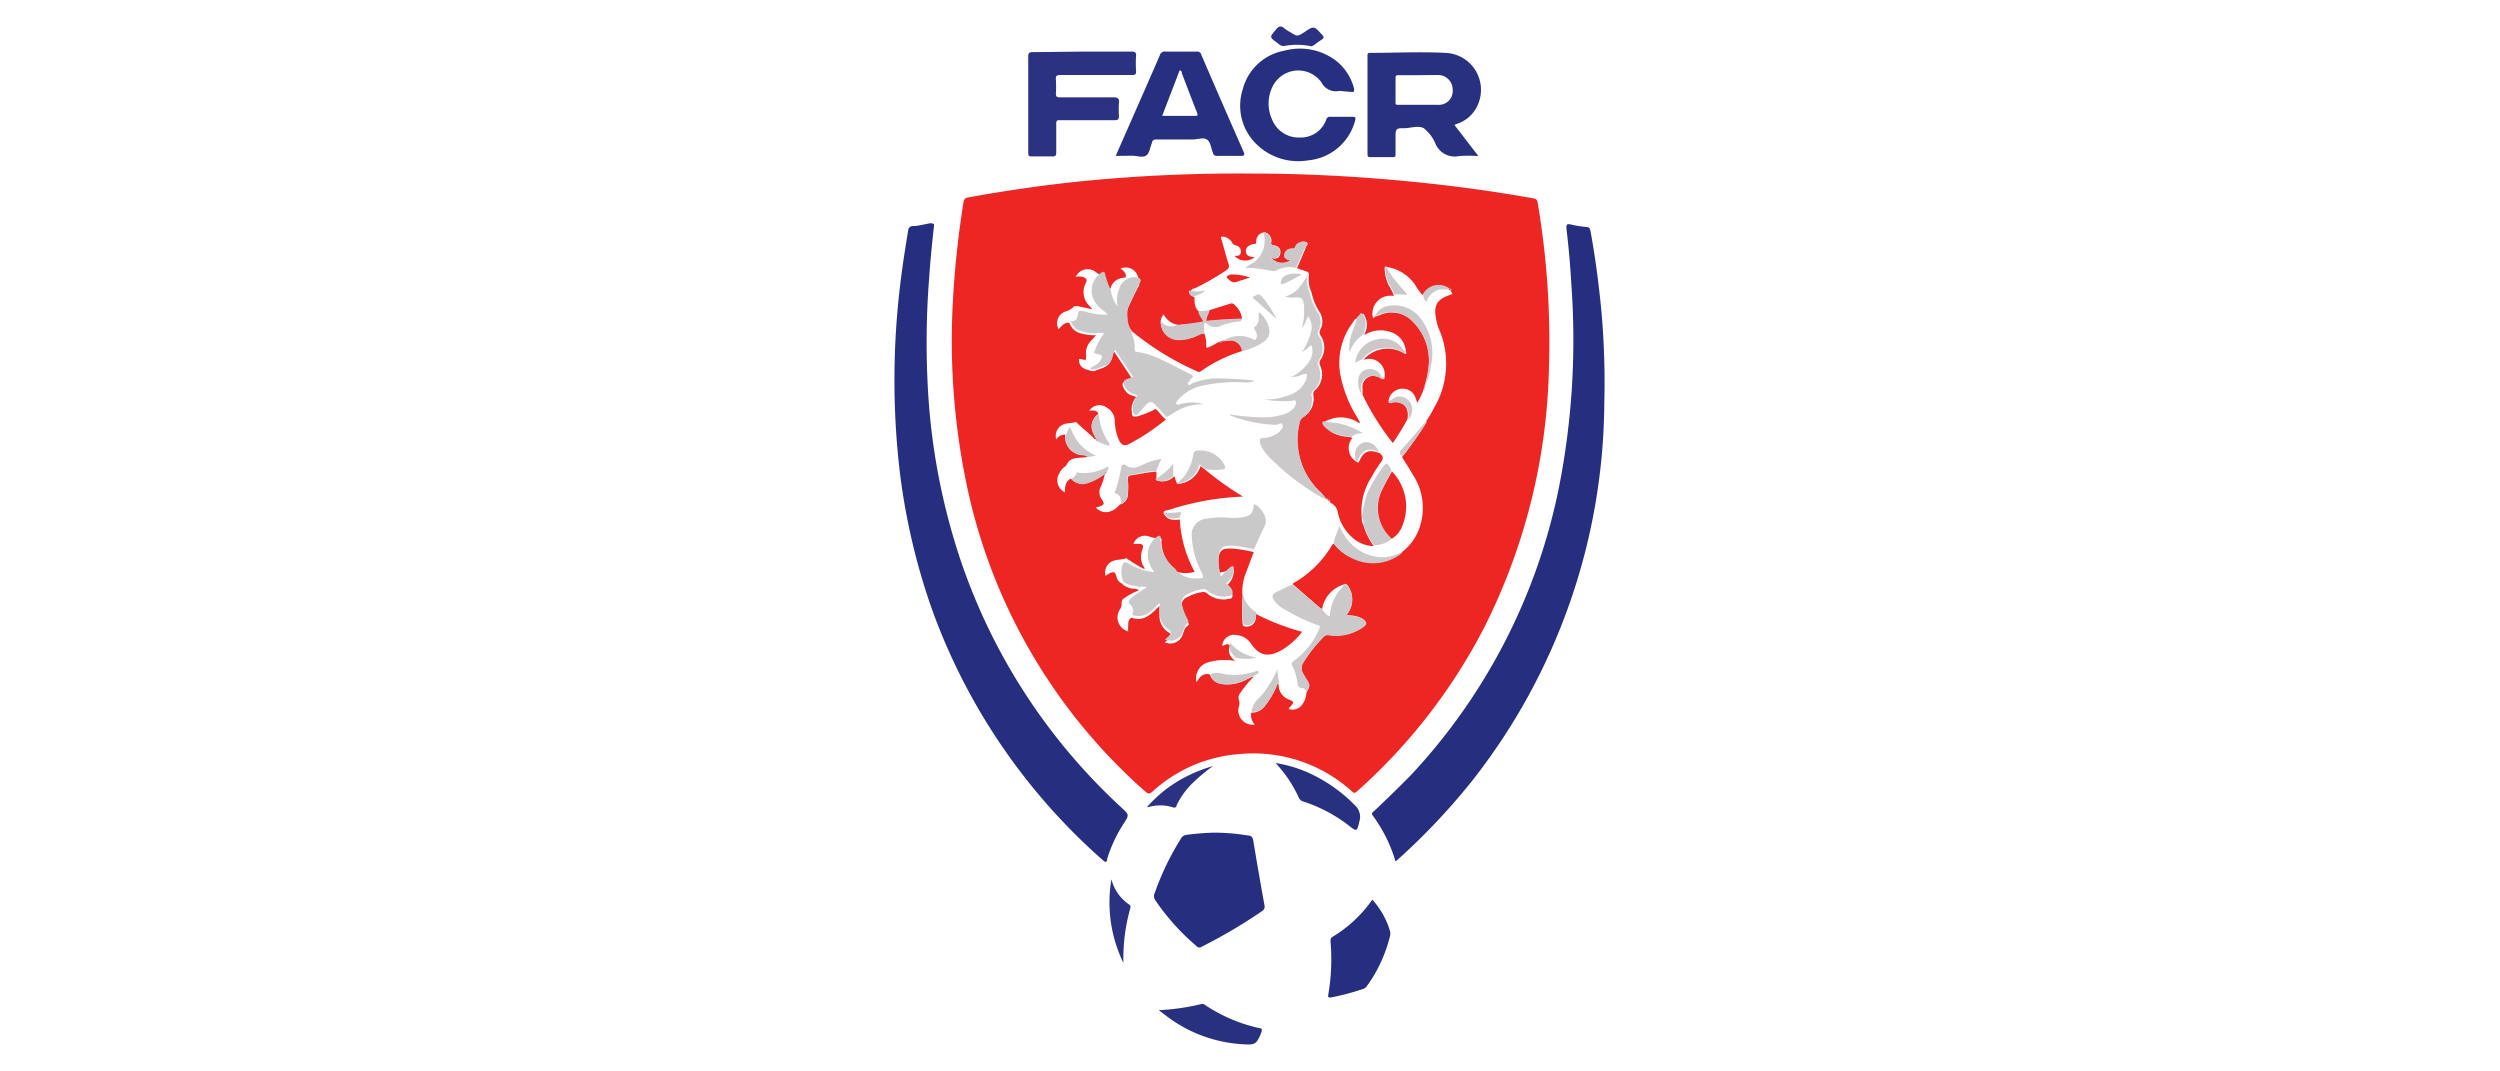 <svg xmlns="http://www.w3.org/2000/svg" id="Layer_1" data-name="Layer 1" viewBox="0 0 140 60"><defs><style>.cls-1{fill:#013f5f;opacity:0;}.cls-2{fill:#ed2624;}.cls-3{fill:#262f7f;}.cls-4{fill:#283180;}.cls-5{fill:#273080;}.cls-6{fill:#2a3281;}.cls-7{fill:#cac9ca;}.cls-8{fill:#cbc9ca;}.cls-9{fill:#cbc9c9;}.cls-10{fill:#ccc8c9;}</style></defs><rect class="cls-1" width="140" height="60"></rect><path class="cls-2" d="M70.19,9.72c2.74,0,5.47.14,8.19.39,2.51.23,5,.55,7.49,1a.25.25,0,0,1,.24.25,46.43,46.43,0,0,1,.63,9.27,33.86,33.86,0,0,1-3.65,14.56A31.75,31.75,0,0,1,76,44.31c-.12.11-.18.12-.3,0a8.21,8.21,0,0,0-6.31-2.08,8.07,8.07,0,0,0-4.83,2.08c-.16.15-.25.18-.44,0a31.44,31.44,0,0,1-10-17.23,39.42,39.42,0,0,1-.75-10.34,52.09,52.09,0,0,1,.59-5.43.26.26,0,0,1,.24-.25c2.08-.38,4.16-.68,6.27-.9A88.88,88.88,0,0,1,70.19,9.72Zm5.89,8h0s-.11,0-.06.11h0c-.16,0-.2.14-.27.24a3.78,3.78,0,0,0-.7,2.87,7.09,7.09,0,0,0,1,2.51c0,.07.15.14.07.25h0a1.79,1.79,0,0,0-1.95-.07c-.17.07-.06.15,0,.22a1.6,1.6,0,0,0,.8.52c.25.09.52.07.77.15a.88.88,0,0,0,.25,1.35c.08.08.08,0,.11,0,.25-.6.56-.73,1.16-.49.21.15.23.3.06.52a5.69,5.69,0,0,0-.49.78A3.49,3.49,0,0,0,76.26,29c0,.12,0,.25.08.38a4,4,0,0,0,.59,1.2,1.81,1.81,0,0,1-1.22-.5,2.54,2.54,0,0,1-.8-1.42.69.69,0,0,0-.42-.51c0-.05,0-.06-.07-.08h0a.21.21,0,0,0-.14-.1h0L74,27.61a4,4,0,0,1-1.24-3.94.42.42,0,0,1,.21-.31,1.18,1.18,0,0,0,.58-1.22.29.29,0,0,1,.09-.29,1.17,1.17,0,0,0,.3-1.35.34.34,0,0,1,0-.34,1.2,1.2,0,0,0,0-1.39.29.29,0,0,1,0-.31,1,1,0,0,0,0-.92,3.34,3.34,0,0,1-.5-1.18,1.73,1.73,0,0,1-.14-.95.08.08,0,0,0,0,0s0,0,0-.07-.1-.13-.17-.15-.33-.11-.5-.17c.17-.38.33-.76.49-1.14,0-.09.17-.2.07-.3a.38.38,0,0,0-.36,0,.37.37,0,0,0-.27.23.17.17,0,0,1-.17.12.4.4,0,0,0-.44.3c-.06.23.11.31.32.36a.83.83,0,0,1-1.09-.16c.3.13.48,0,.52-.25s-.12-.4-.36-.44-.14-.11-.14-.22a.48.48,0,0,0-.38-.51.49.49,0,0,0-.47.5c0,.06,0,.15-.08.15s-.49.07-.5.38.23.34.49.36a.82.82,0,0,1-1.13-.07c.2,0,.36,0,.36-.24s-.16-.32-.35-.37c0,0,0,0,0,0s-.12-.05-.14-.13-.23-.3-.45-.33-.19,0-.14.17c.13.45.25.91.39,1.35.06.19,0,.26-.15.37a14.32,14.32,0,0,1-1.75,1c-.08,0-.19.05-.21.17a.28.28,0,0,0,.2.32c0,.33,0,.65.32.85,0,.21.18.36.26.56a14.16,14.16,0,0,1-1.43.15,1.08,1.08,0,0,1-.87-.59A.58.58,0,0,0,65,18,1,1,0,0,0,65.84,19a2.09,2.09,0,0,0,.9-.11c.24-.05.44-.21.69-.24a1.73,1.73,0,0,1,.12.67c0,.15,0,.19.18.11s.37-.2.55-.29.13,0,.16-.06h0l.31,0a.65.65,0,0,1,.81.58,8,8,0,0,0-2.31,1.13.18.18,0,0,1-.22,0,15.51,15.51,0,0,1-3.64-2.24,1.2,1.2,0,0,1-.32-.53,1.43,1.43,0,0,1,.14-.87c.17-.37.35-.73.53-1.09a.18.18,0,0,0,0-.27.7.7,0,0,0-1-.74.56.56,0,0,1,.3.32c0,.08.05.17-.09.18-.55.05-.77.4-.83.9a8,8,0,0,1-.3-.82c0-.09,0-.22-.15-.24s-.2-.09-.3-.15a.73.73,0,0,0-1.13.27.8.8,0,0,1,.41,0c.15.07.27.12.15.35a1.07,1.07,0,0,0,.17,1.23l.2.23-.84-.18c-.1,0-.18,0-.24.07s-.22.17-.37.22a.69.69,0,0,0-.44,1c.18-.17.32-.39.61-.35a.87.87,0,0,0,.65.59,2.59,2.59,0,0,0,.83.1l-.22.26a1,1,0,0,0-.33.86c0,.3,0,.3-.26.22l-.14,0c0,.36.18.54.56.62a.44.44,0,0,0,.43,0c.34-.14.76-.2.84-.68a1.48,1.48,0,0,1,.14-.36l1,1.51-.31.12c-.25.07-.26.22-.15.42a.79.79,0,0,0,.21.27c.13.14.33.14.49.23a1,1,0,0,0-.24.87c0,.09,0,.23.16.22l.08,0h0a4.6,4.6,0,0,0,1.08-.43c.22.17.35.43.58.59a12.27,12.27,0,0,1-2,1.34c-.3.18-.49.12-.64-.21a2.75,2.75,0,0,1-.22-1,.86.86,0,0,0-.43-.78A.68.68,0,0,0,61,23c.19,0,.41-.08.51.18a.83.83,0,0,0-.37.75,1.48,1.48,0,0,0,.27.65c-.11.06-.16-.05-.21-.1l-.83-.74s-.1-.14-.17-.1-.33.05-.49.08a.7.7,0,0,0-.56.89.56.56,0,0,1,.51-.27,1,1,0,0,0,1,1.14.45.45,0,0,1,.27.1c-.42.11-1-.07-1.21.48,0,0-.07.05-.1.08a1,1,0,0,0-.3.37.74.74,0,0,0,.32,1.06c0-.3,0-.6.33-.77a.81.81,0,0,0,.83.25,3.11,3.11,0,0,0,1.08-.57,3.28,3.28,0,0,1-.28.87.66.66,0,0,0,.09.6c.18.26.16.32-.14.42l-.19.05c.4.41.95.33,1.37-.19a.05.05,0,0,0,.06,0h0a.58.58,0,0,0,.37-.52,4.12,4.12,0,0,0,0-.86c0-.1,0-.2.12-.22.49-.07,1-.19,1.48-.22l0,.43c0,.1.12.1.21.11a.88.88,0,0,0,.78-.28c.1.12.06.32.21.43a1.43,1.43,0,0,0,1.27-1l.32.25a17.14,17.14,0,0,0,2.06,1.46,15.15,15.15,0,0,0-4.23.77c-.08,0-.18,0-.21.12s0,.05,0,.06h0c.17.31.42.4.9.33a6.82,6.82,0,0,0,.83,2.93,1.76,1.76,0,0,1-1,0h0c0-.05,0-.05-.06-.06a2.14,2.14,0,0,1-.8-1.62c0-.08.06-.21-.11-.21a1.29,1.29,0,0,1-.58-.09.69.69,0,0,0-.88.42,2.85,2.85,0,0,1,.29,0c.25,0,.29.08.21.32a1.11,1.11,0,0,0,0,.8c0,.09.14.16.12.29a6.09,6.09,0,0,1-.86-.51c-.06,0-.13-.14-.2-.09s-.36.06-.54.1a.7.7,0,0,0-.58.88,1.64,1.64,0,0,1,.22-.14c.24-.12.31-.09.39.17a.55.55,0,0,0,.35.42h0s0,.06.06.08a1.09,1.09,0,0,0,.31.14c.17.08.39,0,.54.14a3.71,3.71,0,0,0-.81.43.28.28,0,0,0-.16.28.55.55,0,0,1-.1.37.81.81,0,0,0,.47,1.22,1.84,1.84,0,0,1,0-.33c0-.17,0-.36.2-.44.69.25,1.09-.21,1.55-.66,0,.21,0,.38,0,.54a1.09,1.09,0,0,0,.47.92c.24.15.25.23,0,.43l-.17.15a.73.73,0,0,0,1-.43c.07-.17.09-.37.27-.49s0-.14,0-.21a2.94,2.94,0,0,1-.3-.76.49.49,0,0,1,.29-.64,2.36,2.36,0,0,1,.77-.27.34.34,0,0,1,.37.09,1.41,1.41,0,0,0,1.17.28c.21,0,.26-.14.19-.34a1,1,0,0,0-.34-.37,1.11,1.11,0,0,0,.44-.78c0-.12,0-.24-.18-.15s-.42.13-.63.17c0-.2-.05-.39-.05-.58,0-.7.22-.79.76-.77a7.39,7.39,0,0,1,1.22.2c-.14.37-.28.73-.41,1.09a2.76,2.76,0,0,0-.21,1.42,7.72,7.72,0,0,0,0,1.52c0,.12.11.13.19.14.37,0,.59-.24.55-.71a12.78,12.78,0,0,0,2.59,1,4,4,0,0,1-1.1,1c-.79.45-1.29.37-1.79-.37a1.06,1.06,0,0,0-.8-.45.67.67,0,0,0-.79.6c.15,0,.3-.19.44,0-.15.37,0,.61.28.85a3.36,3.36,0,0,0-1.54.09A.94.94,0,0,0,67,38.2c.18-.28.37-.53.76-.43a.73.73,0,0,0,.6.52A2.2,2.2,0,0,0,69.9,38c.09,0,.17-.13.29-.09a6.69,6.69,0,0,0-.75.92.38.38,0,0,0-.07.34.58.58,0,0,1,0,.41.81.81,0,0,0,.9,1,.8.8,0,0,1-.2-.67.89.89,0,0,0,.72-.32,4.83,4.83,0,0,0,.67-1.11c0-.07,0-.18.14-.18a.89.89,0,0,0,.54.86c.34.13.35.17.1.43,0,0-.08.05-.06.12a.66.66,0,0,0,.71-.21,1.21,1.21,0,0,0,.27-.73c.21-.32.2-.4,0-.69L73,37.76a.59.59,0,0,1,0-.68,8.48,8.48,0,0,1,1.11-1.42.32.32,0,0,1,.3-.1,2.61,2.61,0,0,0,1.84-.4c.31-.21.29-.36,0-.54a1.78,1.78,0,0,0-.87-.16,1.43,1.43,0,0,0,.16-.24,1.32,1.32,0,0,0,0-1.33c-.07-.12-.15-.24-.31-.15a1.73,1.73,0,0,0-1.19,1.35c-.09,0-.13-.07-.19-.11l-1.45-1.26c0-.07.08-.09.13-.12a5.89,5.89,0,0,0,2.08-2.1s0,0,.08-.06a2.49,2.49,0,0,0,1,.77,2.59,2.59,0,0,0,2.8-.26h0l.07-.08h0l.07-.05a2.88,2.88,0,0,0,.88-1.32,3.38,3.38,0,0,0-.38-2.9c-.2-.35-.42-.69-.62-1a18.65,18.65,0,0,0,1.35-1.94h0l0-.07a5,5,0,0,0,.44-.74,4.86,4.86,0,0,0,.27-4.45,2,2,0,0,1-.13-.46c-.18-.83,0-1.18.81-1.44.18-.06,0-.12,0-.18s-.05-.06-.08-.08h0a1,1,0,0,0-1.51.29,4,4,0,0,1-.42-.59,2.36,2.36,0,0,0-1.65-1c-.07,0-.05.08-.05.13a2.33,2.33,0,0,0,.24.93,2.67,2.67,0,0,1,.28.56h-.24a1,1,0,0,0-.95,1.17c0,.11.1.06.14,0h0l.25-.08A1.61,1.61,0,0,1,79,17.9a3.07,3.07,0,0,1,1,2.66,6.19,6.19,0,0,1-.25,1.21h0a.11.11,0,0,0-.05.11,4.9,4.9,0,0,1-.34.69c-.12-.54-.36-.78-.78-.8a.78.78,0,0,0-.82.68c0,.08,0,.13.09.1a.83.83,0,0,1,.54,0c.37.13.5.42.43.92A15,15,0,0,1,78,24.81a14.1,14.1,0,0,1-1.7-2.71c0-.12,0-.23,0-.35a.62.62,0,0,1,.81-.67.87.87,0,0,1,.31.14c.09.05.11,0,.11-.07a.88.88,0,0,0-1.17-1,1.09,1.09,0,0,1,.18-.19,1.78,1.78,0,0,1,2.08-.18c.15.11.15,0,.11-.09a1.23,1.23,0,0,0-.93-1.12,1.7,1.7,0,0,0-1.39.19c0-.09.07-.18.09-.27a1,1,0,0,0-.09-.81c0-.09-.11-.17-.2,0Z"></path><path class="cls-3" d="M52.3,12.68c-.11,1-.21,2-.27,2.92a46.52,46.52,0,0,0,0,7.18,36.42,36.42,0,0,0,1.7,8.4,33.29,33.29,0,0,0,9.1,14.07c.4.38.41.38.11.85a7.86,7.86,0,0,0-.94,2c0,.19-.09.21-.24.07a34.09,34.09,0,0,1-9.57-14.05,36.26,36.26,0,0,1-1.91-8.72,44.26,44.26,0,0,1,0-8.22c.13-1.43.34-2.86.58-4.28a.25.25,0,0,1,.25-.24c.32,0,.63-.1,1-.16C52.25,12.52,52.34,12.52,52.3,12.68Z"></path><path class="cls-3" d="M78.15,48.24a8.29,8.29,0,0,0-1.27-2.56c-.11-.15,0-.2.08-.27.67-.63,1.33-1.28,2-1.95a33.13,33.13,0,0,0,8.37-16.31A42.63,42.63,0,0,0,88,16c-.06-1.07-.15-2.14-.28-3.2,0-.21,0-.28.24-.23a6.17,6.17,0,0,0,.86.14c.16,0,.22.07.25.24.27,1.48.47,3,.61,4.49a45.45,45.45,0,0,1,.16,5.22A34.51,34.51,0,0,1,82.46,43.7a36.81,36.81,0,0,1-4.2,4.45Z"></path><path class="cls-3" d="M67.9,46.63a11.35,11.35,0,0,1,2,.16c.17,0,.24.09.28.27q.3,1.81.63,3.63a.29.29,0,0,1-.13.33,29.63,29.63,0,0,1-3.39,2,.2.2,0,0,1-.24,0,12.89,12.89,0,0,1-2.37-2.63.42.42,0,0,1,0-.42,14.72,14.72,0,0,1,1.45-3,.4.4,0,0,1,.33-.22A14.55,14.55,0,0,1,67.9,46.63Z"></path><path class="cls-4" d="M81.45,7l1.34,1.74a7.71,7.71,0,0,0-1.08,0,1.17,1.17,0,0,1-1.32-.68,2.13,2.13,0,0,0-.66-.88c-.3-.17-.74,0-1.12,0s-.46,0-.46.45,0,.66,0,1c0,.13,0,.17-.17.17H76.77c-.13,0-.19,0-.19-.18,0-1.83,0-3.66,0-5.49,0-.12,0-.17.16-.17,1.4,0,2.8-.07,4.19,0a2.07,2.07,0,0,1,1.89,2.75,1.92,1.92,0,0,1-1.08,1.17C81.66,6.91,81.56,6.94,81.45,7Zm-2-2.79H78.32c-.1,0-.17,0-.17.14q0,.69,0,1.38c0,.1,0,.14.14.14.74,0,1.49,0,2.23,0A.78.78,0,0,0,81.35,5a.82.82,0,0,0-.86-.8Z"></path><path class="cls-5" d="M62.48,8.73l1.85-4.21c.21-.48.42-.95.62-1.43a.28.28,0,0,1,.32-.2H67a.23.23,0,0,1,.27.17q1.18,2.74,2.38,5.46c.07.16,0,.22-.14.21H68.18a.22.22,0,0,1-.26-.19s0,0,0,0c-.11-.25-.12-.6-.34-.73s-.51,0-.78,0h-2c-.15,0-.26,0-.29.19V8c-.11.25-.13.6-.34.72s-.51,0-.78,0Zm2.6-2.24h1.84c.18,0,.16-.06.11-.19-.29-.73-.56-1.46-.85-2.2,0-.06,0-.14-.12-.16Z"></path><path class="cls-5" d="M75,5.09h0a.9.9,0,0,1-1-.48,1.6,1.6,0,0,0-2.76.29,2.14,2.14,0,0,0,0,1.8,1.6,1.6,0,0,0,1.57,1,1.51,1.51,0,0,0,1.46-1,.2.2,0,0,1,.23-.16h1.24c.18,0,.18.06.15.2a3,3,0,0,1-2.64,2.24,3.33,3.33,0,0,1-2.84-.86,3,3,0,0,1-.81-3.14,2.94,2.94,0,0,1,2.32-2.14,3.34,3.34,0,0,1,2.91.57,2.9,2.9,0,0,1,1,1.56c0,.15,0,.19-.14.18Z"></path><path class="cls-6" d="M60.59,2.89h2.78c.21,0,.26.06.25.25a5.61,5.61,0,0,0,0,.82c0,.19,0,.24-.24.24h-4c-.21,0-.27.06-.25.26a6.59,6.59,0,0,1,0,.77c0,.18.05.22.22.22,1,0,2,0,3,0,.27,0,.34.08.31.33a5.61,5.61,0,0,0,0,.71c0,.19-.05.24-.23.24H59.39c-.2,0-.25,0-.24.25,0,.52,0,1,0,1.56,0,.18-.06.23-.23.22H57.82c-.18,0-.24,0-.24-.23,0-1.79,0-3.57,0-5.36,0-.19.05-.25.25-.25Z"></path><path class="cls-3" d="M76.85,50.38a4.56,4.56,0,0,1,1,1.79.76.76,0,0,1,0,.21,8,8,0,0,1-1.29,2.82.43.43,0,0,1-.22.18,14.19,14.19,0,0,1-1.81.48c-.13,0-.17,0-.15-.14a11.74,11.74,0,0,0,.13-3c0-.1,0-.18.1-.25A7.32,7.32,0,0,0,76.85,50.38Z"></path><path class="cls-4" d="M64.89,56.57a12.53,12.53,0,0,0,2.37-.34.26.26,0,0,1,.24.06,8.87,8.87,0,0,0,3,1.28c.18,0,.19.1.13.26-.27.65-.33.69-1,.65a7.79,7.79,0,0,1-4.37-1.63Z"></path><path class="cls-4" d="M71.43,42.73a7.2,7.2,0,0,1,1.81.53,8.6,8.6,0,0,1,2.64,1.84.87.87,0,0,1,.24.92c-.12.55-.15.56-.56.23A8.42,8.42,0,0,0,73,44.89a.41.41,0,0,1-.29-.27A7.09,7.09,0,0,0,71.43,42.73Z"></path><path class="cls-6" d="M62.91,53.92a7.73,7.73,0,0,1-.67-4.68,2.44,2.44,0,0,0,1,1.42s.09.07.07.15A10.47,10.47,0,0,0,62.91,53.92Z"></path><path class="cls-6" d="M64.24,45.19a7.29,7.29,0,0,1,2.39-1.8,8.2,8.2,0,0,1,1.3-.49A9.11,9.11,0,0,0,66.64,44a4.5,4.5,0,0,0-.75,1.09c0,.09-.07.17-.21.12a2.34,2.34,0,0,0-1.41,0Z"></path><path class="cls-6" d="M73.37,2.58a3.88,3.88,0,0,0-1.48,0c-.18,0-.27-.11-.38-.19-.43-.32-.41-.31-.07-.72.16-.2.29-.26.5-.07a2.3,2.3,0,0,0,.33.21c.38.24.38.24.76,0,.55-.37.55-.37,1,.13.11.11.13.18,0,.27a4.25,4.25,0,0,0-.43.31C73.51,2.56,73.45,2.62,73.37,2.58Z"></path><path class="cls-6" d="M64.27,45.22s0,0-.06,0,0,0,0,0Z"></path><path class="cls-7" d="M65.84,31.91a1.39,1.39,0,0,0,1.13.48c.48,0,.47,0,.28-.42a4.73,4.73,0,0,1-.51-1.92.89.89,0,0,1,.8-1A5,5,0,0,1,68.93,29a2.93,2.93,0,0,0,.73-.05c.42-.1.5-.22.56-.72.35.1.82.79.62,1.19s-.42.9-.62,1.34a7.39,7.39,0,0,0-1.22-.2c-.54,0-.75.07-.76.77,0,.19,0,.38.05.58l.08.39a3.66,3.66,0,0,1,.55-.56c.17-.09.18,0,.18.15a1.11,1.11,0,0,1-.44.78,1,1,0,0,1,.34.37c.07.2,0,.31-.19.34a1.41,1.41,0,0,1-1.17-.28.34.34,0,0,0-.37-.09,2.36,2.36,0,0,0-.77.27.49.49,0,0,0-.29.64,2.94,2.94,0,0,0,.3.76c0,.07.11.15,0,.21s-.2.32-.27.49a.73.73,0,0,1-1,.43l.17-.15c.21-.2.2-.28,0-.43a1.09,1.09,0,0,1-.47-.92c0-.16,0-.33,0-.54-.46.45-.86.91-1.55.66a.43.43,0,0,0-.09-.57c-.14-.14-.1-.22,0-.32s.16-.15.24-.21l.67-.44a.53.53,0,0,0-.41,0c-.15-.13-.37-.06-.54-.14a1.09,1.09,0,0,1-.31-.14l-.06-.08h0a1.47,1.47,0,0,1-.07-.78c.11-.32.14-.33.44-.16a3.26,3.26,0,0,0,1.39.45h0a1.71,1.71,0,0,1-.37-.86A1.22,1.22,0,0,1,64.88,30c.17,0,.1.13.11.21a2.14,2.14,0,0,0,.8,1.62l.06.06Zm-.93,1.83h0v0h0Z"></path><path class="cls-7" d="M63.39,18.54c-.08.07,0,.13,0,.19a1.56,1.56,0,0,1,.15.77c0,.09,0,.2.13.21a3.91,3.91,0,0,1,1.38.44c.54.24,1.06.53,1.59.79.17.08.25.17,0,.31l0,.05c0,.07-.18.13-.11.22s.15,0,.23-.05A3.94,3.94,0,0,1,68,21.19a19.83,19.83,0,0,1,2.3.13,1.38,1.38,0,0,1-.66.09,8.87,8.87,0,0,0-2.41.21,2.48,2.48,0,0,0-1.33.86c0,.05-.09.1,0,.16s.11,0,.17,0a2.31,2.31,0,0,1,1.35,0,2.94,2.94,0,0,0-1.51.37l-.56.34c-.23-.16-.36-.42-.58-.59-.26-.33-.39-.34-.67,0-.14.15-.27.31-.41.47h0l-.08,0c-.16,0-.14-.13-.16-.22a1,1,0,0,1,.24-.87c-.16-.09-.36-.09-.49-.23a.79.79,0,0,1-.21-.27c-.11-.2-.1-.35.15-.42l.31-.12-1-1.51a1.48,1.48,0,0,0-.14.36c-.08.48-.5.54-.84.68a.44.44,0,0,1-.43,0c.2-.14.44-.21.58-.44s.14-.31-.15-.36-.18-.12-.14-.24a2.67,2.67,0,0,1,.2-.46c.08-.15.19-.3.3-.47a.74.74,0,0,0-.4,0,2.59,2.59,0,0,1-.83-.1.87.87,0,0,1-.65-.59.31.31,0,0,0,.37-.18c.07-.13,0-.34.17-.38a1.13,1.13,0,0,1,.46.1l.08,0a3,3,0,0,0,1,.11c-.19-.23-.42-.32-.57-.53a1.19,1.19,0,0,1,.3-1.87c.14,0,.12.15.15.24a8,8,0,0,0,.3.82,2,2,0,0,0,.38.89,1.58,1.58,0,0,1,.09-1,.86.86,0,0,1,1.14-.59.18.18,0,0,1,0,.27c-.18.36-.36.72-.53,1.09a1.43,1.43,0,0,0-.14.87A1.2,1.2,0,0,0,63.39,18.54Z"></path><path class="cls-8" d="M74.25,27.9c-.06.05-.11,0-.16,0A13.74,13.74,0,0,1,71,25.52a2.06,2.06,0,0,1-.44-.72c0-.16-.06-.25.17-.27a1.57,1.57,0,0,0,.75-.23,1.15,1.15,0,0,0,.19-.14c.09-.11.21-.23.15-.37s-.21-.05-.32,0a7.71,7.71,0,0,1-2.55-.5l-.12-.09h0a12.18,12.18,0,0,0,2,.17,3.66,3.66,0,0,0,1.09-.18,1.1,1.1,0,0,0,.62-.46c0-.09.1-.19,0-.28s-.15,0-.22,0a6,6,0,0,1-1.52-.08,3.54,3.54,0,0,0,1.37-.24,1.45,1.45,0,0,0,1-.95c0-.07.06-.16,0-.22s-.14,0-.21,0a1.36,1.36,0,0,1-.66.15h0a2.41,2.41,0,0,0,1-.85,1,1,0,0,0,.14-.93c-.19.06-.25.31-.47.3h0a3.67,3.67,0,0,0,.47-1.14,1,1,0,0,0-.17-.76c-.16.18-.16.43-.36.62a3.25,3.25,0,0,0,.12-1,1.48,1.48,0,0,0,0-.21c-.09-.5-.09-.49-.57-.48a1.08,1.08,0,0,1-.5-.06c.65-.15.94-.66,1.24-1.16a1.73,1.73,0,0,0,.14.95,3.34,3.34,0,0,0,.5,1.18,1,1,0,0,1,0,.92.29.29,0,0,0,0,.31,1.2,1.2,0,0,1,0,1.39.34.34,0,0,0,0,.34,1.17,1.17,0,0,1-.3,1.35.29.29,0,0,0-.09.29A1.18,1.18,0,0,1,73,23.36a.42.42,0,0,0-.21.31A4,4,0,0,0,74,27.61Z"></path><path class="cls-9" d="M73.17,38.72c-.07-.07-.11-.19-.22-.18-.26,0-.28-.18-.3-.36a2.74,2.74,0,0,0-.28-.88c-.07-.15,0-.22.11-.31a4.29,4.29,0,0,0,1.4-1.78c.07-.15,0-.18-.14-.22A10.39,10.39,0,0,1,72,34.16a1.75,1.75,0,0,1-.63-.51c-.17-.26-.14-.38.13-.51l.88-.42L73.86,34c.06,0,.1.12.19.11a.84.84,0,0,0,.42.41,2.54,2.54,0,0,1,.5-1.41c.08-.12.23-.19.27-.35s.24,0,.31.15a1.32,1.32,0,0,1,0,1.33,1.43,1.43,0,0,1-.16.24,1.78,1.78,0,0,1,.87.16c.33.18.35.33,0,.54a2.61,2.61,0,0,1-1.84.4.32.32,0,0,0-.3.1A8.48,8.48,0,0,0,73,37.08a.59.59,0,0,0,0,.68l.17.27C73.37,38.32,73.38,38.4,73.17,38.72Z"></path><path class="cls-9" d="M77.94,30.17a1.47,1.47,0,0,1-1,.36,4,4,0,0,1-.59-1.2c0-.13,0-.26-.08-.38a6.22,6.22,0,0,1,.28-1.28,7.61,7.61,0,0,1,1-1.65c.08-.1.13-.07.18,0a1,1,0,0,1,.2.37c-.17.31-.35.61-.5.93A2.29,2.29,0,0,0,77.94,30.17Z"></path><path class="cls-10" d="M72.58,15a1.62,1.62,0,0,0-1.12.15c-.11.07-.26,0-.39,0A6.19,6.19,0,0,0,69.74,15c.21-.19.43-.24.58-.4a1.48,1.48,0,0,0,.47-1.41,1.23,1.23,0,0,1,0-.19.48.48,0,0,1,.38.51c0,.11,0,.2.14.22s.41.2.36.44-.22.38-.52.25a.83.83,0,0,0,1.09.16c-.21-.05-.38-.13-.32-.36a.4.4,0,0,1,.44-.3.17.17,0,0,0,.17-.12.37.37,0,0,1,.27-.23.38.38,0,0,1,.36,0c.1.1,0,.21-.07.3C72.91,14.22,72.75,14.6,72.58,15Z"></path><path class="cls-10" d="M69.55,17.85c0,.13-.11.15-.21.16a3.78,3.78,0,0,0-.94.22.69.69,0,0,1-.8-.09c-.11-.1-.17-.07-.17.08v.47c-.25,0-.45.19-.69.24a2.09,2.09,0,0,1-.9.11A1,1,0,0,1,65,18a.76.76,0,0,0,.94.19A14.16,14.16,0,0,0,67.37,18c-.08-.2-.24-.35-.26-.56l.59-.06c0,.2-.17.37-.18.6C68.2,17.91,68.88,17.86,69.55,17.85Z"></path><path class="cls-10" d="M77,17.69a1,1,0,0,1,.61-.53,1.86,1.86,0,0,1,2,.74,3.22,3.22,0,0,1,.51,2.64,3.14,3.14,0,0,1-.41,1.23A6.19,6.19,0,0,0,80,20.56a3.07,3.07,0,0,0-1-2.66,1.61,1.61,0,0,0-1.73-.29Z"></path><path class="cls-9" d="M74.7,30.44c0-.36.24-.67.29-1,.09.16.17.33.26.48a2.59,2.59,0,0,0,2.1,1.29,1.94,1.94,0,0,0,.82-.16c.11,0,.2-.12.32-.06a2.59,2.59,0,0,1-2.8.26A2.49,2.49,0,0,1,74.7,30.44Z"></path><path class="cls-10" d="M62.77,28.21c0-.25,0-.48-.3-.58-.1,0,0-.11,0-.17a7.87,7.87,0,0,0,.31-1.25c0-.2.15-.24.27-.15.36.26.66.09,1-.06a3.23,3.23,0,0,1,1-.3h0a3.43,3.43,0,0,0-.3.68c-.5,0-1,.15-1.48.22-.15,0-.13.12-.12.22a4.12,4.12,0,0,1,0,.86A.58.58,0,0,1,62.77,28.21Z"></path><path class="cls-8" d="M65.9,27.08a2.51,2.51,0,0,0,.92-1.61c.05-.22.14-.25.32-.24a1.49,1.49,0,0,1,1.43.82c.09.19,0,.24-.15.24a2.43,2.43,0,0,1-.76,0,.17.17,0,0,0-.17,0L67.17,26A1.43,1.43,0,0,1,65.9,27.08Z"></path><path class="cls-8" d="M68.44,19.12A1.68,1.68,0,0,1,70.18,19c.13.08.14,0,.18-.07a.42.42,0,0,0-.09-.44c0-.06-.1-.12,0-.18a.65.65,0,0,0,.21-.64c0-.05,0-.12,0-.15s.12,0,.15.08a1.48,1.48,0,0,1,.46.95.67.67,0,0,1-.27.55,3.47,3.47,0,0,1-1.27.57.65.65,0,0,0-.81-.58Z"></path><path class="cls-10" d="M76.29,20.12l-.4.19A1.52,1.52,0,0,1,77.13,19a1.35,1.35,0,0,1,1.4.51s.06.11.13.13,0,.2-.11.09a1.78,1.78,0,0,0-2.08.18A1.09,1.09,0,0,0,76.29,20.12Z"></path><path class="cls-10" d="M67.8,37.77c.29-.18.58-.05.88,0a3.65,3.65,0,0,0,1.54-.15c.09,0,.2-.12.26,0s-.11.11-.16.17l-.13.1c-.12,0-.2.05-.29.09a2.2,2.2,0,0,1-1.5.33A.73.73,0,0,1,67.8,37.77Z"></path><path class="cls-10" d="M70.08,39.86a1.24,1.24,0,0,1,.46-.8,5.92,5.92,0,0,0,1-1.59,4,4,0,0,0,.1.78c-.12,0-.11.11-.14.18a4.83,4.83,0,0,1-.67,1.11A.89.89,0,0,1,70.08,39.86Z"></path><path class="cls-8" d="M74.12,23.59c.33.09.68.06,1,.15a4.82,4.82,0,0,1,1.23.53.89.89,0,0,0-.68.21c-.25-.08-.52-.06-.77-.15a1.6,1.6,0,0,1-.8-.52C74.06,23.74,74,23.66,74.12,23.59Z"></path><path class="cls-10" d="M59.69,24.36a1.2,1.2,0,0,1,.25-.45,2.53,2.53,0,0,0,1.44,1.61l-.47.08a.45.45,0,0,0-.27-.1A1,1,0,0,1,59.69,24.36Z"></path><path class="cls-10" d="M60,26.82c.1-.1.24-.15.28-.3s.05-.06.1-.05a2.64,2.64,0,0,0,1.61-.32l.08,0h0a.57.57,0,0,1-.1.31s-.06,0-.06.06h0a3.11,3.11,0,0,1-1.08.57A.81.81,0,0,1,60,26.82Z"></path><path class="cls-8" d="M76.34,18.73a1.91,1.91,0,0,0-.76,1,2.25,2.25,0,0,1,.12-1.06c.1-.3.21-.59.32-.88h0a.08.08,0,0,0,.06-.11h0l.06-.06c.09-.15.15-.07.2,0a1,1,0,0,1,.09.81C76.41,18.55,76.37,18.64,76.34,18.73Z"></path><path class="cls-10" d="M69.6,33.29a1.65,1.65,0,0,0,.75,1c0,.47-.18.75-.55.71-.08,0-.18,0-.19-.14A7.72,7.72,0,0,1,69.6,33.29Z"></path><path class="cls-10" d="M61.54,23.2a3.11,3.11,0,0,0,.59,1.64l0,.12h0a1.93,1.93,0,0,1-.74-.3c.05,0,0-.06,0-.08h0a1.48,1.48,0,0,1-.27-.65A.83.83,0,0,1,61.54,23.2Z"></path><path class="cls-10" d="M77.62,14.89a4.12,4.12,0,0,0,.68,1c.12.17.28.32.41.48s.09.08.05.13a.13.13,0,0,1-.12,0,2.56,2.56,0,0,0-.55,0,2.67,2.67,0,0,0-.28-.56,2.33,2.33,0,0,1-.24-.93S77.55,14.91,77.62,14.89Z"></path><path class="cls-10" d="M76.25,22.1a1.34,1.34,0,0,1-.18-.88.6.6,0,0,1,.52-.54.7.7,0,0,1,.73.32c0,.06.05.14.14.15s0,.12-.11.07a.87.87,0,0,0-.31-.14.62.62,0,0,0-.81.67C76.23,21.87,76.24,22,76.25,22.1Z"></path><path class="cls-10" d="M75.93,25.83a1.88,1.88,0,0,1-.05-.33.69.69,0,0,1,.57-.74.75.75,0,0,1,.75.53c-.6-.24-.91-.11-1.16.49C76,25.84,76,25.91,75.93,25.83Z"></path><path class="cls-10" d="M77.8,22.45a1.29,1.29,0,0,0,.16-.09.67.67,0,0,1,.85,0,.73.73,0,0,1,.24.8.61.61,0,0,1-.19.34c.07-.5-.06-.79-.43-.92a.83.83,0,0,0-.54,0C77.76,22.58,77.78,22.53,77.8,22.45Z"></path><path class="cls-8" d="M68.9,36a2.32,2.32,0,0,0,1.49.82,2.49,2.49,0,0,1-1.21,0C69,36.61,68.75,36.37,68.9,36Z"></path><path class="cls-10" d="M78.53,25.55c-.18-.13-.2-.25,0-.43.43-.46.83-.95,1.24-1.43,0,0,.07-.1.15-.08A18.65,18.65,0,0,1,78.53,25.55Z"></path><path class="cls-8" d="M81.2,16.18c-.21.07-.44,0-.65.05a1.12,1.12,0,0,0-.69.69.9.9,0,0,1-.17-.45A1,1,0,0,1,81.2,16.18Z"></path><path class="cls-10" d="M64.7,26.82a3.19,3.19,0,0,0,1-.85v.68a.88.88,0,0,1-.78.28C64.82,26.92,64.74,26.92,64.7,26.82Z"></path><path class="cls-10" d="M65.15,28.68a2.48,2.48,0,0,0,.86,0c.11,0,.17,0,.1.14a1.27,1.27,0,0,0-.06.18C65.57,29.08,65.32,29,65.15,28.68Z"></path><path class="cls-10" d="M66.59,16.26a1.92,1.92,0,0,0,.92,0,1.4,1.4,0,0,1-.72.34A.28.28,0,0,1,66.59,16.26Z"></path><path class="cls-8" d="M74.41,28c-.11,0-.16,0-.14-.1A.21.21,0,0,1,74.41,28Z"></path><path class="cls-8" d="M68.28,19.18a.17.17,0,0,1,.16-.06C68.41,19.19,68.34,19.18,68.28,19.18Z"></path><path class="cls-10" d="M76.9,17.69H77C77,17.75,77,17.8,76.9,17.69Z"></path><path class="cls-8" d="M74.49,28.1s-.1,0-.07-.08S74.5,28.05,74.49,28.1Z"></path><path class="cls-9" d="M78.51,30.94c0-.08,0-.08.07-.08Z"></path><path class="cls-8" d="M81.29,16.26c-.05,0-.1,0-.08-.08S81.28,16.21,81.29,16.26Z"></path><path class="cls-10" d="M79.79,21.77c0,.05,0,.09-.05.11A.11.11,0,0,1,79.79,21.77Z"></path><path class="cls-9" d="M78.58,30.86l.07-.05Z"></path><path class="cls-8" d="M73.23,15.37l0-.07S73.26,15.35,73.23,15.37Z"></path><path class="cls-10" d="M79.88,23.6s0-.05,0-.07Z"></path><path class="cls-10" d="M62.71,28.25l.06,0A.05.05,0,0,1,62.71,28.25Z"></path><path class="cls-10" d="M65.11,28.63l0,.06S65.1,28.66,65.11,28.63Z"></path><path class="cls-2" d="M77.94,30.17a2.29,2.29,0,0,1-.49-2.84c.15-.32.33-.62.5-.93a2.85,2.85,0,0,1,.52,3.19A1.41,1.41,0,0,1,77.94,30.17Z"></path><path class="cls-2" d="M69.55,17.85c-.67,0-1.35.06-2,.12,0-.23.15-.4.18-.6L68.91,17a.2.2,0,0,1,.23.08A1.15,1.15,0,0,1,69.55,17.85Z"></path><path class="cls-8" d="M71.41,17.79l-1.19-1.06s-.11-.11,0-.14.27-.2.43,0a5.83,5.83,0,0,1,.69,1l.14.24Z"></path><path class="cls-2" d="M70,15.54l-.8.26c-.21.06-.35-.12-.47-.22s.11-.21.25-.21A3.25,3.25,0,0,1,70,15.54Z"></path><path class="cls-8" d="M72.89,15.37a9.19,9.19,0,0,1-1,.52c-.05,0-.1.06-.15,0s0-.1,0-.17a.47.47,0,0,1,.32-.32A1.38,1.38,0,0,1,72.89,15.37Z"></path><path class="cls-8" d="M68.82,23.16l-.12,0a0,0,0,0,1,0,0c.05,0,.08,0,.1,0Z"></path><path class="cls-8" d="M72.32,21.09a.09.09,0,0,1-.11,0,0,0,0,0,1,0,0l.12,0Z"></path><path class="cls-8" d="M73,19.61a.1.1,0,0,1-.06.1h0c0-.05,0-.09,0-.11Z"></path><path class="cls-8" d="M73,19.71l0,0h0Z"></path><path class="cls-10" d="M65,25.7l0,0,0,0Z"></path><path class="cls-10" d="M62,26.13l0,0,0,0Z"></path><path class="cls-2" d="M61.86,26.51s0-.05.06-.06S61.92,26.53,61.86,26.51Z"></path><path class="cls-2" d="M76.07,23.66l0,0s0,0,0,0Z"></path><path class="cls-2" d="M61.43,24.59s.06.05,0,.08S61.4,24.62,61.43,24.59Z"></path><path class="cls-10" d="M62.18,25l0,0,0,0Z"></path><path class="cls-2" d="M64.91,33.74l0,0h0v0Z"></path></svg>